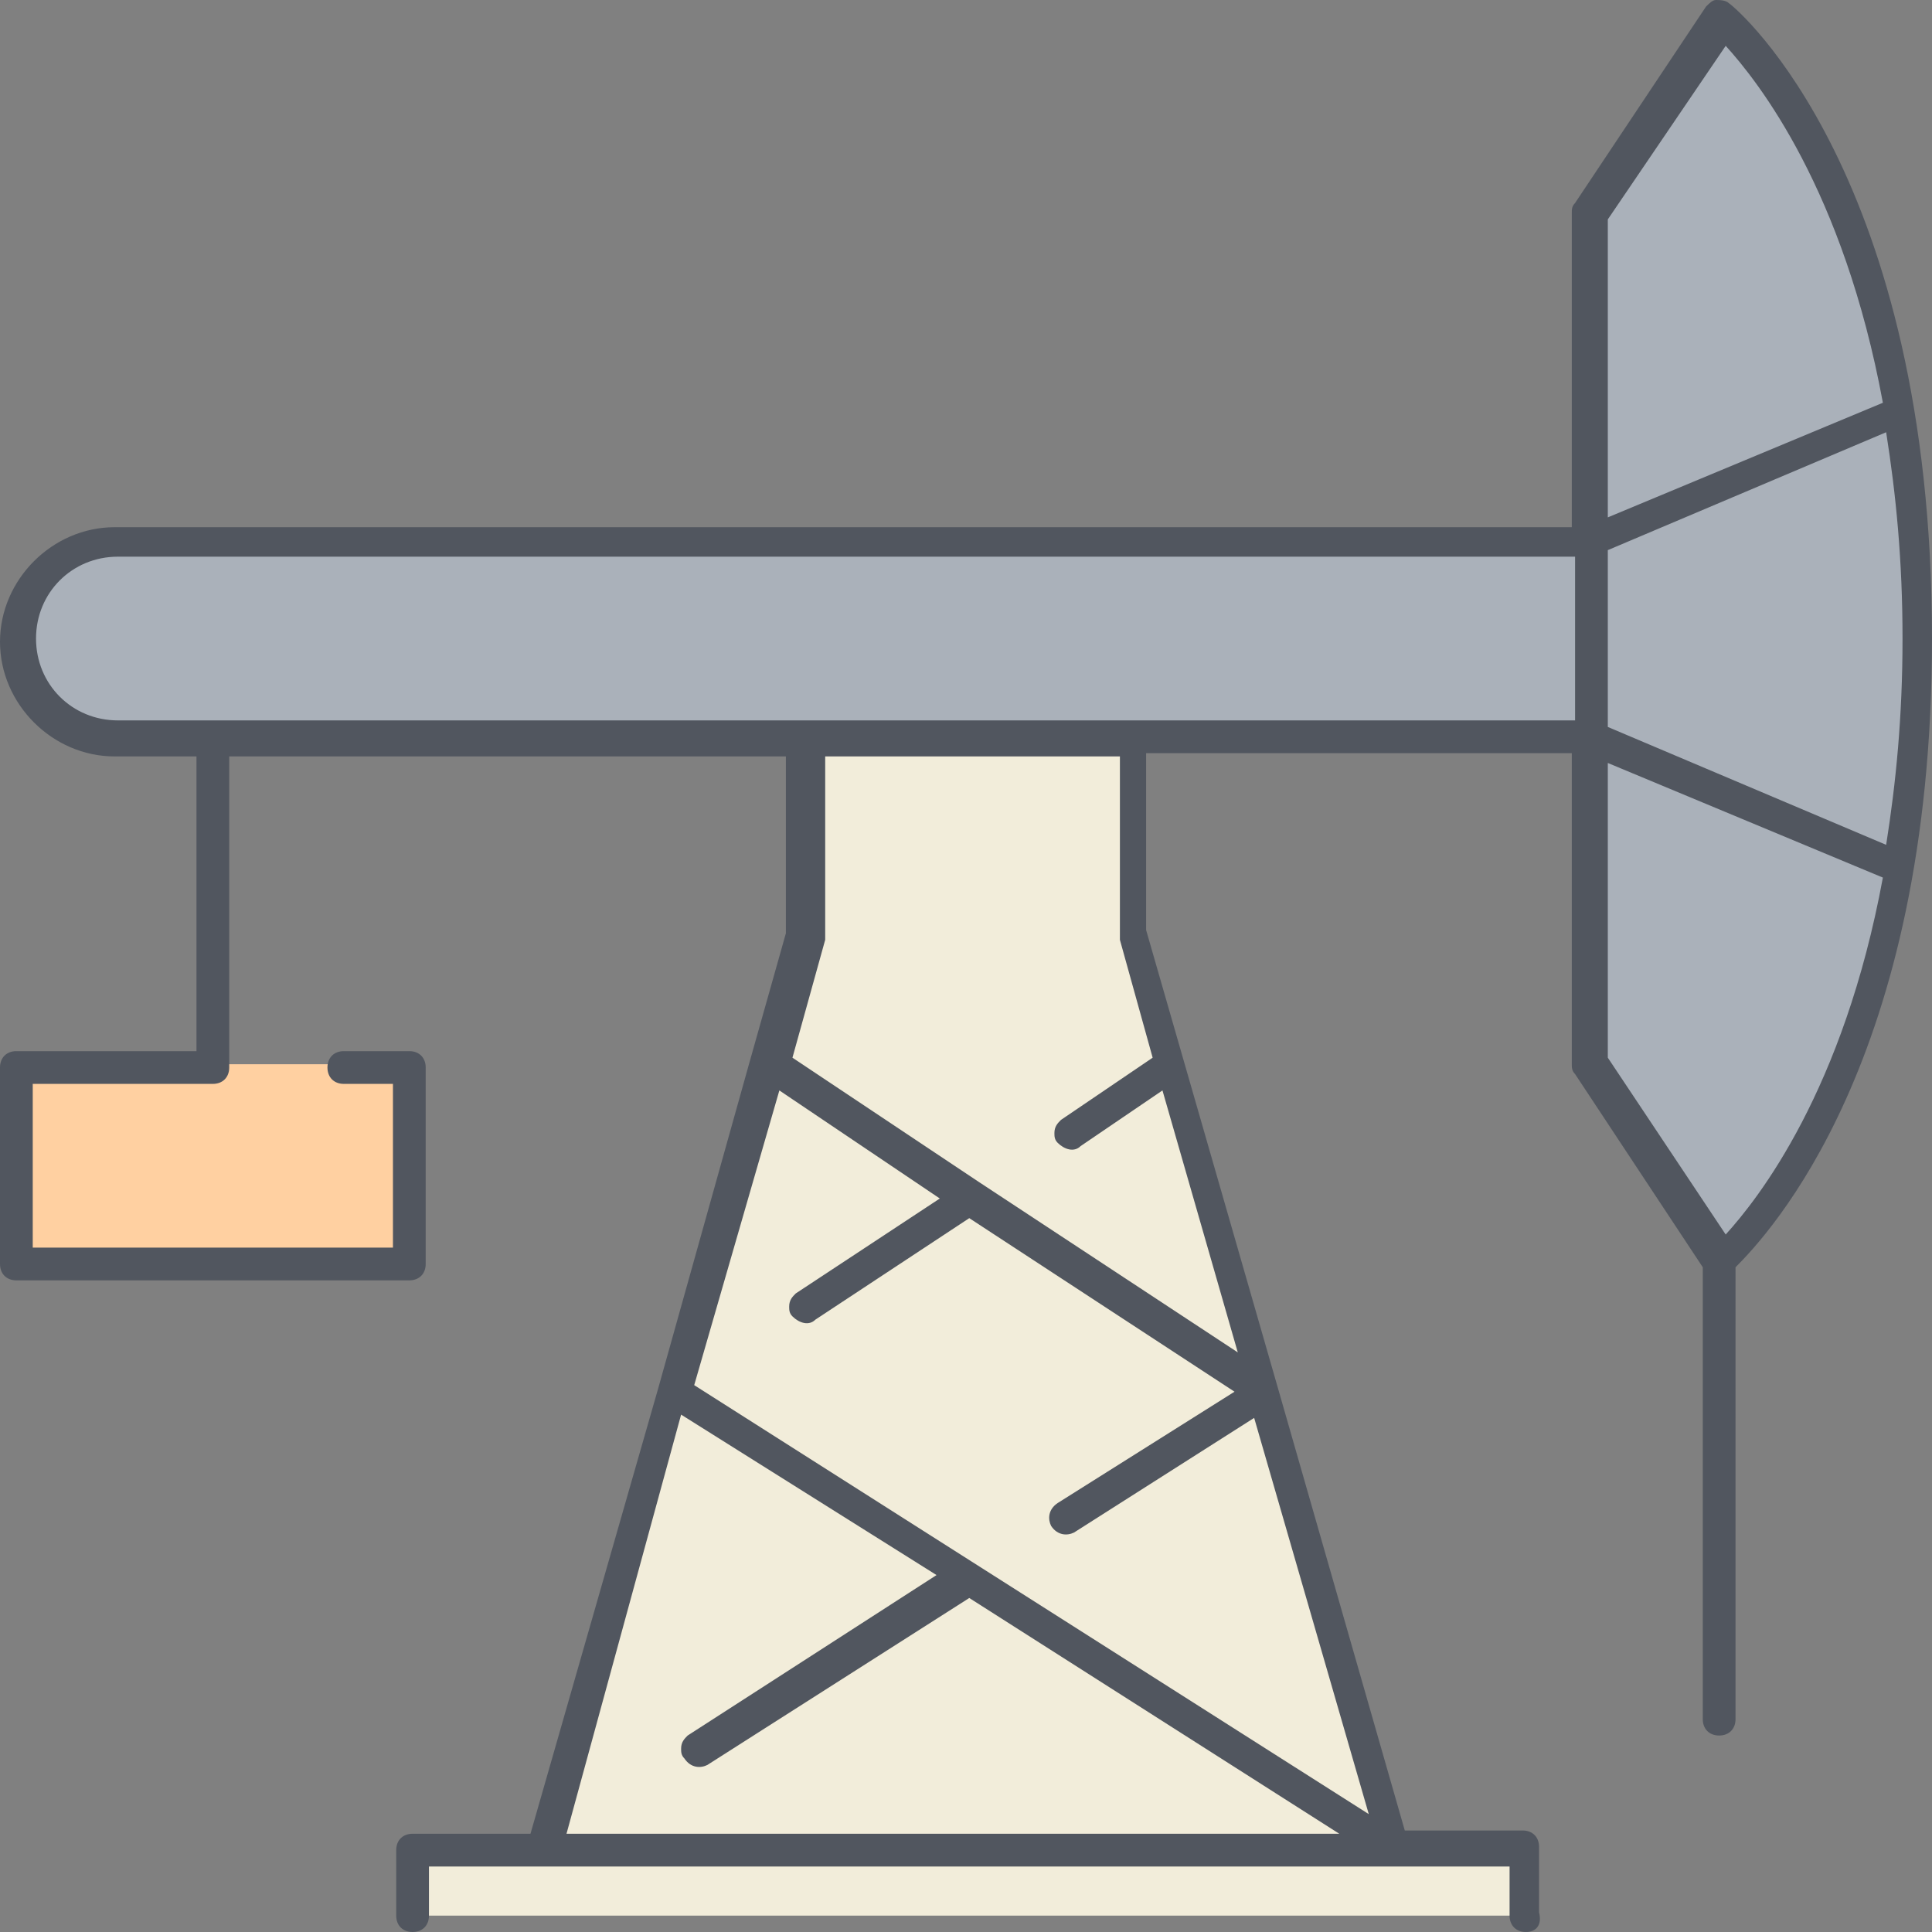<?xml version="1.0" encoding="iso-8859-1"?>
<!-- Uploaded to: SVG Repo, www.svgrepo.com, Generator: SVG Repo Mixer Tools -->
<svg version="1.1" id="Layer_1" xmlns="http://www.w3.org/2000/svg" xmlns:xlink="http://www.w3.org/1999/xlink" 
	 viewBox="0 0 503.467 503.467" xml:space="preserve">
<rect x="0" y="0" width="503.467" height="503.467" fill="#808080" stroke="none"/>
<g transform="translate(1 1)">
	<rect x="106.52" y="481.133" style="fill:#F2EDDA;" width="290.133" height="17.067"/>
	<path style="fill:#AAB1BA;" d="M493.933,105.667c3.413,17.067,5.12,37.547,5.12,59.733s-1.707,42.667-5.12,59.733L413.72,191v-51.2
		L493.933,105.667z M493.933,105.667L413.72,139.8V54.467l34.133-51.2C447.853,3.267,481.133,31.427,493.933,105.667z M413.72,191
		l80.213,34.133c-12.8,74.24-46.08,102.4-46.08,102.4l-34.133-51.2V191z"/>
	<polygon style="fill:#F2EDDA;" points="328.386,361.667 362.52,481.133 140.653,481.133 208.92,242.2 208.92,191 294.253,191 
		294.253,242.2 303.64,276.333 	"/>
	<polygon style="fill:#FFD0A1;" points="106.52,276.333 106.52,327.533 4.12,327.533 4.12,276.333 55.32,276.333 	"/>
	<path style="fill:#AAB1BA;" d="M413.72,139.8V191H294.253H208.92H55.32h-25.6c-14.507,0-25.6-11.093-25.6-25.6
		s11.093-25.6,25.6-25.6H413.72z"/>
</g>
<path style="fill:#51565F;" d="M397.653,503.467c-2.56,0-4.267-1.707-4.267-4.267v-12.8H363.52l0,0H141.653l0,0h-29.867v12.8
	c0,2.56-1.707,4.267-4.267,4.267s-4.267-1.707-4.267-4.267v-17.067c0-2.56,1.707-4.267,4.267-4.267h30.72l33.28-116.053l0,0
	l23.893-85.333l0,0l9.387-33.28v-46.08H59.733v81.067c0,2.56-1.707,4.267-4.267,4.267H8.533v42.667H102.4v-42.667H89.6
	c-2.56,0-4.267-1.707-4.267-4.267s1.707-4.267,4.267-4.267h17.067c2.56,0,4.267,1.707,4.267,4.267v51.2
	c0,2.56-1.707,4.267-4.267,4.267H4.267c-2.56,0-4.267-1.707-4.267-4.267v-51.2c0-2.56,1.707-4.267,4.267-4.267H51.2v-76.8H29.867
	C13.653,197.12,0,183.467,0,167.253s13.653-29.867,29.867-29.867H409.6v-81.92c0-0.853,0-1.707,0.853-2.56l34.133-51.2
	C445.44,0.853,446.293,0,447.147,0c0.853,0,2.56,0,3.413,0.853c2.56,1.707,52.907,45.227,52.907,165.547
	c0,110.08-42.667,155.307-51.2,163.84V448c0,2.56-1.707,4.267-4.267,4.267s-4.267-1.707-4.267-4.267V330.24l-33.28-50.347
	c-0.853-0.853-0.853-1.707-0.853-2.56v-81.067H298.667v46.08L332.8,360.96l0,0l33.28,116.053h30.72c2.56,0,4.267,1.707,4.267,4.267
	v17.067C401.92,501.76,400.213,503.467,397.653,503.467z M147.627,477.867h201.387l-96.427-61.44l-68.267,43.52
	c-1.707,0.853-4.267,0.853-5.973-1.707c-0.853-0.853-0.853-1.707-0.853-2.56c0-1.707,0.853-2.56,1.707-3.413l64.853-41.813
	l-66.56-41.813L147.627,477.867z M180.907,360.96l175.787,111.787l-29.867-103.253l-46.933,29.867
	c-1.707,0.853-4.267,0.853-5.973-1.707c-0.853-1.707-0.853-4.267,1.707-5.973l46.08-29.013l-69.12-45.227l-40.107,26.453
	c-1.707,1.707-4.267,0.853-5.973-0.853c-0.853-0.853-0.853-1.707-0.853-2.56c0-1.707,0.853-2.56,1.707-3.413l37.547-24.747
	l-41.813-28.16L180.907,360.96z M255.146,308.053l67.413,44.373l-19.627-68.267L281.6,298.667c-1.707,1.707-4.267,0.853-5.973-0.853
	c-0.853-0.853-0.853-1.707-0.853-2.56c0-1.707,0.853-2.56,1.707-3.413l23.893-16.213l-8.533-30.72v-0.853V197.12h-76.8v46.933v0.853
	l-8.533,30.72L255.146,308.053L255.146,308.053z M418.986,275.627l30.72,46.08c8.533-9.387,30.72-37.547,40.96-93.013l-71.68-29.867
	L418.986,275.627L418.986,275.627z M418.986,189.44l72.533,30.72c2.56-16.213,4.267-33.28,4.267-53.76s-1.707-37.547-4.267-53.76
	l-72.533,30.72V189.44z M56.32,187.733h354.133v-42.667H30.72c-11.947,0-21.333,9.387-21.333,21.333s9.387,21.333,21.333,21.333
	H56.32z M418.986,57.173v77.653l71.68-29.867c-10.24-55.467-32.427-83.627-40.96-93.013L418.986,57.173z"/>
</svg>